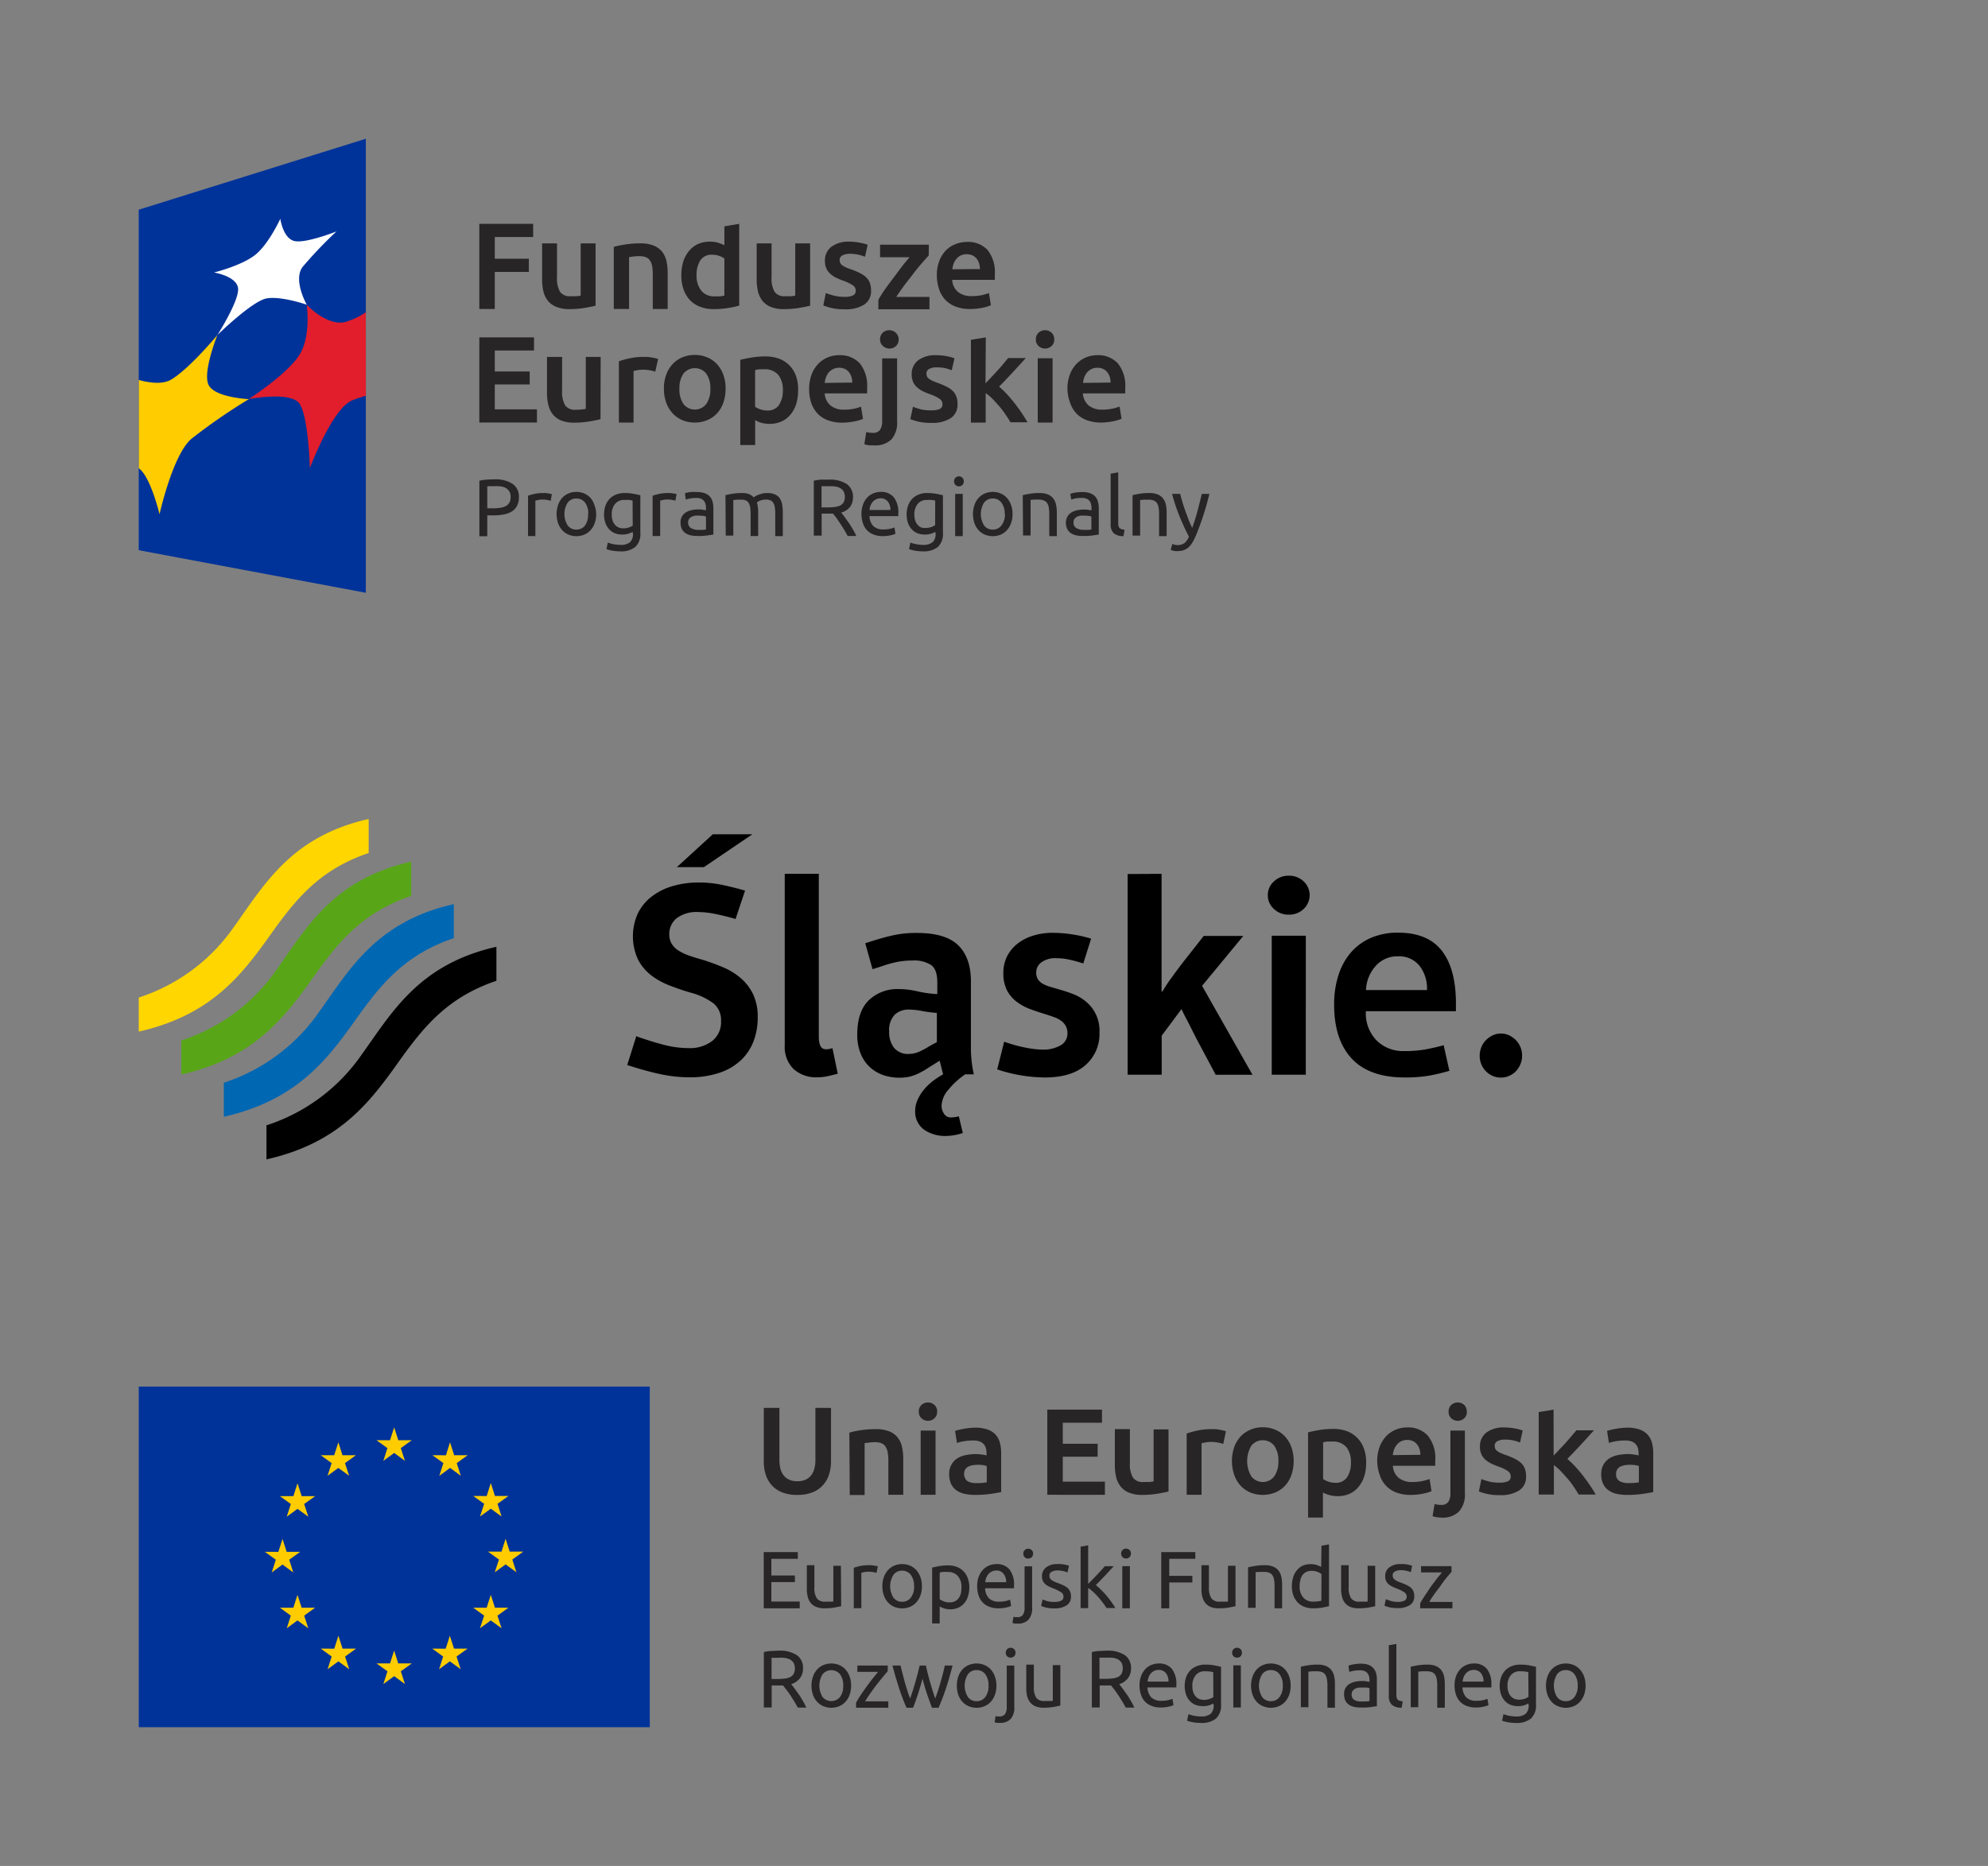 <svg id="Warstwa_1" data-name="Warstwa 1" xmlns="http://www.w3.org/2000/svg" viewBox="0 0 350.13 328.69"><rect x="0" y="0" width="350.13" height="328.69" fill="#808080" stroke="none"/><defs><style>.cls-1{fill:#0067b2;}.cls-2{fill:#58a618;}.cls-3{fill:#ffd600;}.cls-4{fill:#039;}.cls-5{fill:#fc0;}.cls-6{fill:#e21d2c;}.cls-7{fill:#fff;}.cls-8{fill:#272525;}</style></defs><title>FEPR_baner_mobile</title><path d="M260.61,185.94a3.83,3.83,0,0,0,1.08,2.75,3.67,3.67,0,0,0,5.3,0,4,4,0,0,0,.79-4.25,4,4,0,0,0-.81-1.23,4.26,4.26,0,0,0-1.18-.83,3.42,3.42,0,0,0-2.89,0,4.12,4.12,0,0,0-1.18.83,3.66,3.66,0,0,0-.81,1.23,3.86,3.86,0,0,0-.3,1.5m-9.28-11.54H240.58a6.72,6.72,0,0,1,1.75-4.29,5.05,5.05,0,0,1,3.85-1.65,4.6,4.6,0,0,1,3.83,1.67,6.52,6.52,0,0,1,1.32,4.17Zm3.93,14.19-1-4.47c-1.08.3-2.15.54-3.21.74a21.1,21.1,0,0,1-3.81.29,6.57,6.57,0,0,1-4.76-1.84,6.82,6.82,0,0,1-1.92-5.18h15.86v-1.37q0-6.09-2.48-9.28t-7.73-3.19a12,12,0,0,0-4.62.86,9.79,9.79,0,0,0-3.53,2.48,11.27,11.27,0,0,0-2.28,4,16.49,16.49,0,0,0-.81,5.36q0,6.14,3.09,9.47t9.33,3.34a25,25,0,0,0,4.29-.32,32,32,0,0,0,3.61-.86m-32-30.93a3.2,3.2,0,0,0,1.08,2.43,3.7,3.7,0,0,0,2.61,1,3.65,3.65,0,0,0,2.62-1,3.32,3.32,0,0,0,0-4.86,3.65,3.65,0,0,0-2.62-1,3.69,3.69,0,0,0-2.61,1,3.2,3.2,0,0,0-1.08,2.43m.69,31.62h6V164.83h-6Zm-25.38-35.35v35.35h6v-6.87l3.44-4.62h.09c.14.33.45,1,1,2l1.6,3.17,3.38,6.33h6.48l-8.88-15.66,7.26-8.79H212l-3.78,4.81-1.18,1.57L206,172.68c-.32.46-.59.86-.81,1.21l-.46.76h-.15V153.93Zm-21.75,29.56-1.22,4.86a27.3,27.3,0,0,0,8.39,1.42q4.67,0,7.14-2.16a7.27,7.27,0,0,0,2.48-5.79,6.59,6.59,0,0,0-2.4-5.43,7.93,7.93,0,0,0-2.26-1.32,24,24,0,0,0-2.31-.77l-1.74-.51a5.85,5.85,0,0,1-1.3-.54,2.46,2.46,0,0,1-.84-.79,2.27,2.27,0,0,1-.29-1.2,2.2,2.2,0,0,1,.91-1.77,4.15,4.15,0,0,1,2.67-.73,10.62,10.62,0,0,1,2.33.27,23.91,23.91,0,0,1,2.38.66l1.38-4.37a22.35,22.35,0,0,0-3.36-.76,22.75,22.75,0,0,0-3.37-.27,11.27,11.27,0,0,0-3.55.52,8.36,8.36,0,0,0-2.75,1.44,6.7,6.7,0,0,0-1.8,2.24,6.46,6.46,0,0,0-.63,2.87,6.6,6.6,0,0,0,.61,3,6.07,6.07,0,0,0,1.64,2,9.28,9.28,0,0,0,2.38,1.33c.91.34,1.85.66,2.83.95.52.17,1,.33,1.47.5a4.51,4.51,0,0,1,1.2.61,2.92,2.92,0,0,1,.84.91A2.58,2.58,0,0,1,188,182a2.36,2.36,0,0,1-1.3,2.19,6.15,6.15,0,0,1-3,.71,17.25,17.25,0,0,1-2.9-.32,25.89,25.89,0,0,1-4-1.1M165,178.43v5.15c-.69.36-1.25.67-1.69.94s-.84.47-1.18.63a5.07,5.07,0,0,1-1,.37,3.91,3.91,0,0,1-1,.13,3.17,3.17,0,0,1-2.7-1.11,4.54,4.54,0,0,1-.83-2.82,3.94,3.94,0,0,1,1-3,3.58,3.58,0,0,1,2.53-.88,12.78,12.78,0,0,1,2.21.24,23.71,23.71,0,0,0,2.7.35m4.52,21.11-.69-2.9a4.27,4.27,0,0,1-.71.15,5.92,5.92,0,0,1-.71.05,1.36,1.36,0,0,1-1.18-.64,2.48,2.48,0,0,1-.44-1.47A4.51,4.51,0,0,1,167,192a13.53,13.53,0,0,1,3-2.75h1.52a16.22,16.22,0,0,1-.37-2.11A21,21,0,0,1,171,185V172.88q0-4.17-2.23-6.36t-7.34-2.18a19.08,19.08,0,0,0-4.47.49c-1.38.33-2.9.77-4.57,1.33l1.28,4.56c.75-.23,1.42-.44,2-.64s1.16-.36,1.7-.49a13.35,13.35,0,0,1,1.59-.29,13.17,13.17,0,0,1,1.72-.1A5.53,5.53,0,0,1,164,170c.72.53,1.08,1.54,1.08,3.05v2.06a19.64,19.64,0,0,1-3.53-.49,14.26,14.26,0,0,0-3.34-.39,7.22,7.22,0,0,0-5.23,2q-2,2-2,6a8.82,8.82,0,0,0,.57,3.29,6.51,6.51,0,0,0,1.57,2.38,6.68,6.68,0,0,0,2.35,1.45,8.7,8.7,0,0,0,2.93.49,8.28,8.28,0,0,0,1.74-.17,8.09,8.09,0,0,0,1.54-.54,14.58,14.58,0,0,0,1.67-.94l2.07-1.3h.09l.59,2.36a15.06,15.06,0,0,0-1.89,1.25,9.23,9.23,0,0,0-1.57,1.55,7.47,7.47,0,0,0-1.05,1.74,4.34,4.34,0,0,0-.4,1.79,3.9,3.9,0,0,0,1.55,3.41,6.52,6.52,0,0,0,3.9,1.11,8.51,8.51,0,0,0,1.48-.15,10.2,10.2,0,0,0,1.52-.39m-22.09-10.41-.94-4.52a3.16,3.16,0,0,1-.54.15,3.52,3.52,0,0,1-.64.05c-.81,0-1.22-.74-1.22-2.21V153.93h-6v30.24a5.45,5.45,0,0,0,1.54,4.13,5.94,5.94,0,0,0,4.25,1.47,8.65,8.65,0,0,0,1.77-.2c.62-.13,1.21-.28,1.77-.44m-22-42.17-6.33,5.79h4.76l8.54-5.79Zm-13.45,35.49-1.62,5.16c2,.65,3.89,1.18,5.67,1.57a24.45,24.45,0,0,0,5.23.59,16.25,16.25,0,0,0,5.33-.79,10.19,10.19,0,0,0,3.78-2.21,9,9,0,0,0,2.23-3.33,11.74,11.74,0,0,0,.74-4.23,9.26,9.26,0,0,0-.81-4.07,8.77,8.77,0,0,0-2.19-2.85,11.87,11.87,0,0,0-3.12-1.91,38.24,38.24,0,0,0-3.65-1.33c-.82-.23-1.58-.46-2.29-.71a9.53,9.53,0,0,1-1.84-.86,3.83,3.83,0,0,1-1.22-1.18,3.08,3.08,0,0,1-.45-1.72,3.54,3.54,0,0,1,1.3-2.84,5.85,5.85,0,0,1,3.81-1.08,15.32,15.32,0,0,1,3,.34c1.13.23,2.31.52,3.56.88l1.67-5c-1.38-.39-2.71-.73-4-1a19.66,19.66,0,0,0-4.15-.42,15.74,15.74,0,0,0-4.81.69,11,11,0,0,0-3.66,1.92,8.34,8.34,0,0,0-2.31,2.94,9.77,9.77,0,0,0,.07,8,8.47,8.47,0,0,0,2.31,2.78,12.89,12.89,0,0,0,3.27,1.81c1.22.48,2.46.9,3.7,1.26a11.58,11.58,0,0,1,4.05,1.91,3.78,3.78,0,0,1,1.3,3.09,4.21,4.21,0,0,1-1.59,3.54,6.45,6.45,0,0,1-4,1.23,17.76,17.76,0,0,1-4.64-.62q-2.28-.61-4.64-1.45"/><path d="M87.43,166.78c-13.69,3.08-18.4,11.58-23.74,19a32.52,32.52,0,0,1-16.76,12.45v6c13.66-3.08,18.86-11,24.19-18.46,3.87-5.25,8-10.2,16.31-13Z"/><path class="cls-1" d="M79.92,159.27c-13.69,3.08-18.4,11.58-23.73,19a32.69,32.69,0,0,1-16.77,12.45v6c13.66-3.09,18.86-11,24.19-18.46,3.87-5.26,8-10.2,16.31-13Z"/><path class="cls-2" d="M72.43,151.78C58.74,154.86,54,163.36,48.7,170.83a32.65,32.65,0,0,1-16.77,12.45v6c13.66-3.09,18.87-11,24.19-18.46,3.87-5.25,8-10.2,16.31-13Z"/><path class="cls-3" d="M64.93,144.27c-13.68,3.08-18.39,11.59-23.73,19a32.57,32.57,0,0,1-16.76,12.45v6c13.65-3.08,18.86-11,24.19-18.46,3.86-5.25,8-10.2,16.3-13Z"/><g id="_grupa_" data-name="&lt;grupa&gt;"><polygon id="_ścieżka_" data-name="&lt;ścieżka&gt;" class="cls-4" points="64.43 104.42 24.43 96.92 24.43 36.94 64.43 24.44 64.43 104.42"/><path id="_ścieżka_2" data-name="&lt;ścieżka&gt;" class="cls-5" d="M24.44,82.5V66.93c2,.55,4.26.81,5.73-.08C33.4,64.92,38.3,59,38.3,59s-2.58,6.36-1.61,8.7,7.14,2.61,7.14,2.61a100.89,100.89,0,0,0-10.13,7c-3.3,2.84-5.6,13.28-5.6,13.28s-1.6-6.7-3.66-8.1"/><path id="_ścieżka_3" data-name="&lt;ścieżka&gt;" class="cls-6" d="M64.43,55a12.58,12.58,0,0,1-3.76,1.76c-3.22.62-6.65-3.07-6.65-3.07s.8,5.39-1.22,8.72c-2.13,3.5-9,7.89-9,7.89s7.56-1.46,9,.88c1.56,2.52,1.77,11.28,1.77,11.28S58.49,72,62,70.54a21.66,21.66,0,0,1,2.44-.82Z"/><path id="_ścieżka_4" data-name="&lt;ścieżka&gt;" class="cls-7" d="M38.3,59s3.86-6.06,3.63-8.21S37.69,48,37.69,48s5.25-1.29,7.54-3.34,4.14-6.12,4.14-6.12.48,3.42,2.45,3.91,7.44-1.68,7.44-1.68A74.53,74.53,0,0,0,53.31,47c-1.76,2.3.71,6.67.71,6.67s-4.54-1.57-7.08-1.1S38.3,59,38.3,59"/></g><path class="cls-8" d="M84.42,54.43v-15H93.9v2.32H87.14v3.83h6V47.9h-6v6.53Z"/><path class="cls-8" d="M104.89,53.85c-.5.13-1.16.26-2,.4a15.65,15.65,0,0,1-2.66.2A5.83,5.83,0,0,1,98,54.06,3.57,3.57,0,0,1,96.51,53a4.24,4.24,0,0,1-.8-1.65,9.35,9.35,0,0,1-.23-2.11V42.87H98.1v5.94a4.7,4.7,0,0,0,.53,2.59,2.07,2.07,0,0,0,1.85.78c.31,0,.65,0,1,0a5.7,5.7,0,0,0,.79-.11V42.87h2.62Z"/><path class="cls-8" d="M108.1,43.48a18.56,18.56,0,0,1,2-.41,17,17,0,0,1,2.69-.2,6.2,6.2,0,0,1,2.31.38,3.77,3.77,0,0,1,1.49,1.06,4.21,4.21,0,0,1,.78,1.65,9.24,9.24,0,0,1,.22,2.11v6.36h-2.62v-6a9.69,9.69,0,0,0-.11-1.55,2.82,2.82,0,0,0-.39-1,1.58,1.58,0,0,0-.74-.58,3.17,3.17,0,0,0-1.14-.18,9.61,9.61,0,0,0-1,.06l-.8.11v9.13H108.1Z"/><path class="cls-8" d="M130.19,53.83a15.27,15.27,0,0,1-2,.43,15.09,15.09,0,0,1-2.47.19,6.52,6.52,0,0,1-2.41-.41,4.82,4.82,0,0,1-1.8-1.18A5.18,5.18,0,0,1,120.4,51a7,7,0,0,1-.4-2.45,8.42,8.42,0,0,1,.33-2.44,5.47,5.47,0,0,1,1-1.87A4.34,4.34,0,0,1,122.9,43a5.14,5.14,0,0,1,2.14-.43,4.89,4.89,0,0,1,1.45.2,6.69,6.69,0,0,1,1.09.43V39.87l2.61-.44Zm-7.51-5.35a4.13,4.13,0,0,0,.83,2.72,2.8,2.8,0,0,0,2.27,1,10.69,10.69,0,0,0,1.07,0l.73-.12V45.52a4.25,4.25,0,0,0-.93-.45,3.47,3.47,0,0,0-1.22-.2,2.34,2.34,0,0,0-2.09,1A4.65,4.65,0,0,0,122.68,48.48Z"/><path class="cls-8" d="M142.68,53.85c-.5.13-1.16.26-2,.4a15.65,15.65,0,0,1-2.66.2,5.83,5.83,0,0,1-2.28-.39A3.68,3.68,0,0,1,134.29,53a4.37,4.37,0,0,1-.79-1.65,9.35,9.35,0,0,1-.23-2.11V42.87h2.62v5.94a4.7,4.7,0,0,0,.53,2.59,2.07,2.07,0,0,0,1.85.78c.31,0,.65,0,1,0a5.7,5.7,0,0,0,.79-.11V42.87h2.62Z"/><path class="cls-8" d="M148.72,52.29a3.42,3.42,0,0,0,1.52-.25.88.88,0,0,0,.47-.85,1.09,1.09,0,0,0-.51-.93,7.4,7.4,0,0,0-1.67-.81,10.76,10.76,0,0,1-1.31-.55,4.28,4.28,0,0,1-1-.68,2.67,2.67,0,0,1-.68-.94,3.22,3.22,0,0,1-.25-1.35,3,3,0,0,1,1.14-2.46,5,5,0,0,1,3.12-.9,9.17,9.17,0,0,1,1.91.19,9.87,9.87,0,0,1,1.36.35l-.48,2.12a5.73,5.73,0,0,0-1.1-.35,6.59,6.59,0,0,0-1.56-.17,2.73,2.73,0,0,0-1.3.27.91.91,0,0,0-.5.84,1.31,1.31,0,0,0,.1.5,1.23,1.23,0,0,0,.34.4,3.52,3.52,0,0,0,.63.36,7.18,7.18,0,0,0,1,.38,15.84,15.84,0,0,1,1.58.68,4.51,4.51,0,0,1,1.07.76,2.64,2.64,0,0,1,.62,1,4.08,4.08,0,0,1,.19,1.29,2.79,2.79,0,0,1-1.2,2.46,6,6,0,0,1-3.43.83,9.65,9.65,0,0,1-2.4-.24A10.35,10.35,0,0,1,145,53.8l.45-2.18a11.06,11.06,0,0,0,1.4.45A7,7,0,0,0,148.72,52.29Z"/><path class="cls-8" d="M163.57,45c-.29.31-.67.73-1.14,1.28s-1,1.16-1.5,1.83-1.07,1.37-1.62,2.1-1,1.42-1.46,2.09h5.85v2.18h-9V52.81a21,21,0,0,1,1.19-1.88c.48-.68,1-1.36,1.48-2s1-1.34,1.5-2,.94-1.16,1.33-1.62H155V43.11h8.59Z"/><path class="cls-8" d="M165,48.57a7,7,0,0,1,.44-2.62,5.49,5.49,0,0,1,1.18-1.87A4.79,4.79,0,0,1,168.31,43a5.25,5.25,0,0,1,1.95-.38A4.68,4.68,0,0,1,173.9,44a6.25,6.25,0,0,1,1.31,4.33c0,.14,0,.31,0,.49s0,.34,0,.48H167.7a3,3,0,0,0,1,2.11,3.66,3.66,0,0,0,2.48.75,8.59,8.59,0,0,0,1.75-.17,7.6,7.6,0,0,0,1.24-.37l.35,2.14a3.81,3.81,0,0,1-.6.23c-.25.08-.54.15-.86.22s-.68.12-1.05.16a10.93,10.93,0,0,1-1.15.06,6.87,6.87,0,0,1-2.6-.44,5,5,0,0,1-1.82-1.23,5.19,5.19,0,0,1-1.06-1.86A7.67,7.67,0,0,1,165,48.57Zm7.59-1.17a3.47,3.47,0,0,0-.15-1,2.49,2.49,0,0,0-.44-.84,2.12,2.12,0,0,0-.72-.57,2.63,2.63,0,0,0-2.06,0,2.42,2.42,0,0,0-.77.6,2.94,2.94,0,0,0-.49.84,5.61,5.61,0,0,0-.24,1Z"/><path class="cls-8" d="M84.42,74.43v-15h9.63v2.31H87.14v3.7h6.15v2.28H87.14v4.39h7.43v2.32Z"/><path class="cls-8" d="M105.76,73.84c-.51.13-1.16.27-2,.4a15.68,15.68,0,0,1-2.66.21,5.92,5.92,0,0,1-2.29-.39A3.71,3.71,0,0,1,97.37,73a4.34,4.34,0,0,1-.79-1.66,8.68,8.68,0,0,1-.24-2.11V62.87H99V68.8a4.83,4.83,0,0,0,.53,2.6,2.07,2.07,0,0,0,1.85.78c.32,0,.65,0,1-.05a4.63,4.63,0,0,0,.79-.11V62.87h2.62Z"/><path class="cls-8" d="M115.41,65.47a7.15,7.15,0,0,0-.9-.23,6.49,6.49,0,0,0-1.33-.12,5.11,5.11,0,0,0-.92.09,3.8,3.8,0,0,0-.68.15v9.07H109V63.65a13.63,13.63,0,0,1,1.89-.53,11.6,11.6,0,0,1,2.53-.25l.6,0,.69.09a6.83,6.83,0,0,1,.68.13l.52.14Z"/><path class="cls-8" d="M127.79,68.47a7.32,7.32,0,0,1-.39,2.45,5.46,5.46,0,0,1-1.1,1.88A5,5,0,0,1,124.58,74a5.71,5.71,0,0,1-2.22.43,5.62,5.62,0,0,1-2.21-.43,5.1,5.1,0,0,1-1.71-1.22,5.33,5.33,0,0,1-1.11-1.88,7.08,7.08,0,0,1-.4-2.45,7,7,0,0,1,.4-2.43,5.39,5.39,0,0,1,1.12-1.87,5,5,0,0,1,1.72-1.2,5.79,5.79,0,0,1,4.38,0,4.81,4.81,0,0,1,1.73,1.2A5.69,5.69,0,0,1,127.39,66,7,7,0,0,1,127.79,68.47Zm-2.68,0a4.38,4.38,0,0,0-.73-2.67,2.58,2.58,0,0,0-4,0,4.45,4.45,0,0,0-.72,2.67,4.54,4.54,0,0,0,.72,2.71,2.55,2.55,0,0,0,4,0A4.47,4.47,0,0,0,125.11,68.47Z"/><path class="cls-8" d="M140.56,68.78a8.15,8.15,0,0,1-.33,2.38,5.66,5.66,0,0,1-1,1.86,4.28,4.28,0,0,1-1.57,1.21,5,5,0,0,1-2.13.43,5.28,5.28,0,0,1-1.47-.19A5.15,5.15,0,0,1,133,74v4.39h-2.62v-15c.53-.14,1.19-.28,2-.41a15,15,0,0,1,2.46-.19,6.73,6.73,0,0,1,2.41.41,5,5,0,0,1,1.8,1.18,5.18,5.18,0,0,1,1.15,1.86A7.05,7.05,0,0,1,140.56,68.78Zm-2.68,0a4.27,4.27,0,0,0-.79-2.73,3.1,3.1,0,0,0-2.55-1l-.76,0a4.22,4.22,0,0,0-.79.14v6.47a4.05,4.05,0,0,0,.91.45,3.61,3.61,0,0,0,1.23.2,2.34,2.34,0,0,0,2.09-1A4.6,4.6,0,0,0,137.88,68.82Z"/><path class="cls-8" d="M142.51,68.56a7.26,7.26,0,0,1,.44-2.62,5.59,5.59,0,0,1,1.18-1.87,5,5,0,0,1,1.69-1.13,5.27,5.27,0,0,1,2-.37A4.67,4.67,0,0,1,151.42,64a6.27,6.27,0,0,1,1.3,4.32c0,.15,0,.31,0,.49a3.58,3.58,0,0,1,0,.49h-7.47a3,3,0,0,0,1,2.11,3.64,3.64,0,0,0,2.48.75A7.88,7.88,0,0,0,150.4,72a6.72,6.72,0,0,0,1.24-.37l.35,2.15a3.55,3.55,0,0,1-.6.22,7.14,7.14,0,0,1-.86.22,10.54,10.54,0,0,1-1.05.16,8.77,8.77,0,0,1-1.15.07,6.9,6.9,0,0,1-2.6-.45,4.69,4.69,0,0,1-1.81-1.23,5,5,0,0,1-1.06-1.86A7.33,7.33,0,0,1,142.51,68.56Zm7.6-1.17a3.22,3.22,0,0,0-.16-1,2.41,2.41,0,0,0-.44-.84,1.94,1.94,0,0,0-.71-.56,2.28,2.28,0,0,0-1-.21,2.36,2.36,0,0,0-1.06.23,2.51,2.51,0,0,0-.77.59,2.86,2.86,0,0,0-.49.85,4.72,4.72,0,0,0-.23,1Z"/><path class="cls-8" d="M153.91,78.45c-.18,0-.45,0-.79,0a3.75,3.75,0,0,1-.89-.21l.34-2.14a3.87,3.87,0,0,0,1.15.15,1.46,1.46,0,0,0,1.28-.53,2.83,2.83,0,0,0,.37-1.59v-11H158v11a4.48,4.48,0,0,1-1,3.27A4,4,0,0,1,153.91,78.45Zm4.36-18.65a1.47,1.47,0,0,1-.48,1.16,1.68,1.68,0,0,1-2.27,0A1.47,1.47,0,0,1,155,59.8a1.54,1.54,0,0,1,.48-1.2,1.71,1.71,0,0,1,2.27,0A1.54,1.54,0,0,1,158.27,59.8Z"/><path class="cls-8" d="M164,72.28a3.57,3.57,0,0,0,1.52-.24.89.89,0,0,0,.47-.86,1.11,1.11,0,0,0-.51-.93,7,7,0,0,0-1.67-.8,12.62,12.62,0,0,1-1.31-.55,4.63,4.63,0,0,1-1-.69,2.59,2.59,0,0,1-.68-.94,3.19,3.19,0,0,1-.25-1.35,3,3,0,0,1,1.15-2.46,5,5,0,0,1,3.11-.89,9.83,9.83,0,0,1,1.91.18,8.4,8.4,0,0,1,1.36.36l-.48,2.12a6.16,6.16,0,0,0-1.1-.36,6.62,6.62,0,0,0-1.56-.16,2.76,2.76,0,0,0-1.3.27.88.88,0,0,0-.49.83,1.28,1.28,0,0,0,.09.5,1.14,1.14,0,0,0,.34.4,3.5,3.5,0,0,0,.63.37,9.83,9.83,0,0,0,.95.38,14.88,14.88,0,0,1,1.58.68,4.24,4.24,0,0,1,1.07.76,2.6,2.6,0,0,1,.62,1,3.83,3.83,0,0,1,.19,1.3,2.81,2.81,0,0,1-1.2,2.46,6,6,0,0,1-3.43.83,9.18,9.18,0,0,1-2.4-.25c-.61-.17-1-.3-1.28-.4l.46-2.19a12.57,12.57,0,0,0,1.39.46A7.41,7.41,0,0,0,164,72.28Z"/><path class="cls-8" d="M173.57,67.52l1.06-1.11,1.1-1.19c.36-.4.71-.78,1-1.15l.83-1h3.1c-.72.81-1.48,1.64-2.29,2.51s-1.6,1.71-2.41,2.53a16.18,16.18,0,0,1,1.37,1.31c.47.51.93,1.06,1.38,1.63s.87,1.16,1.26,1.74.71,1.11,1,1.6h-3q-.39-.68-.9-1.41c-.34-.49-.7-1-1.09-1.43s-.79-.9-1.19-1.31a10.93,10.93,0,0,0-1.19-1v5.2H171V59.86l2.62-.43Z"/><path class="cls-8" d="M185.67,59.8a1.47,1.47,0,0,1-.48,1.16,1.68,1.68,0,0,1-2.27,0,1.47,1.47,0,0,1-.48-1.16,1.54,1.54,0,0,1,.48-1.2,1.71,1.71,0,0,1,2.27,0A1.54,1.54,0,0,1,185.67,59.8Zm-.29,14.63h-2.61V63.11h2.61Z"/><path class="cls-8" d="M188,68.56a7.26,7.26,0,0,1,.44-2.62,5.59,5.59,0,0,1,1.18-1.87,5,5,0,0,1,1.69-1.13,5.31,5.31,0,0,1,1.95-.37A4.67,4.67,0,0,1,196.87,64a6.27,6.27,0,0,1,1.31,4.32c0,.15,0,.31,0,.49s0,.35,0,.49h-7.46a3,3,0,0,0,1,2.11,3.66,3.66,0,0,0,2.48.75,7.88,7.88,0,0,0,1.74-.18,6.49,6.49,0,0,0,1.24-.37l.35,2.15a3.25,3.25,0,0,1-.6.22,7.14,7.14,0,0,1-.86.22,10.54,10.54,0,0,1-1,.16,8.77,8.77,0,0,1-1.15.07,6.9,6.9,0,0,1-2.6-.45,4.69,4.69,0,0,1-1.81-1.23,5,5,0,0,1-1.06-1.86A7.62,7.62,0,0,1,188,68.56Zm7.6-1.17a3.52,3.52,0,0,0-.15-1,2.61,2.61,0,0,0-.45-.84,1.94,1.94,0,0,0-.71-.56,2.25,2.25,0,0,0-1-.21,2.36,2.36,0,0,0-1.06.23,2.51,2.51,0,0,0-.77.59,2.86,2.86,0,0,0-.49.85,4.72,4.72,0,0,0-.23,1Z"/><path class="cls-8" d="M87.06,84.44a5.52,5.52,0,0,1,3.21.79,2.7,2.7,0,0,1,1.12,2.36,3.19,3.19,0,0,1-.31,1.47,2.51,2.51,0,0,1-.88,1,3.89,3.89,0,0,1-1.41.55,8.89,8.89,0,0,1-1.87.17h-1.1v3.68H84.43V84.68a7.11,7.11,0,0,1,1.31-.19C86.22,84.45,86.66,84.44,87.06,84.44Zm.12,1.21c-.59,0-1.05,0-1.36,0v3.89h1a8.33,8.33,0,0,0,1.29-.09,3,3,0,0,0,1-.32,1.56,1.56,0,0,0,.61-.61,2,2,0,0,0,.21-1,1.77,1.77,0,0,0-.22-.94,1.72,1.72,0,0,0-.6-.6,2.54,2.54,0,0,0-.88-.3A5.87,5.87,0,0,0,87.18,85.65Z"/><path class="cls-8" d="M95.7,86.85l.4,0,.43.06.39.07.27.06L97,88.22a3.81,3.81,0,0,0-.52-.13A4.11,4.11,0,0,0,95.5,88a3,3,0,0,0-.73.08l-.48.1v6.25H93V87.32A10.47,10.47,0,0,1,94.13,87,7.54,7.54,0,0,1,95.7,86.85Z"/><path class="cls-8" d="M105,90.55a4.75,4.75,0,0,1-.26,1.6,3.57,3.57,0,0,1-.72,1.23,3.13,3.13,0,0,1-1.11.79,3.64,3.64,0,0,1-2.8,0,3.19,3.19,0,0,1-1.1-.79,3.57,3.57,0,0,1-.72-1.23,5,5,0,0,1,0-3.19A3.61,3.61,0,0,1,99,87.72a3.19,3.19,0,0,1,1.1-.79,3.64,3.64,0,0,1,2.8,0,3.13,3.13,0,0,1,1.11.79A3.61,3.61,0,0,1,104.7,89,4.73,4.73,0,0,1,105,90.55Zm-1.39,0a3.22,3.22,0,0,0-.56-2,1.85,1.85,0,0,0-1.54-.74,1.83,1.83,0,0,0-1.53.74,3.76,3.76,0,0,0,0,4,1.83,1.83,0,0,0,1.53.74,1.85,1.85,0,0,0,1.54-.74A3.22,3.22,0,0,0,103.57,90.55Z"/><path class="cls-8" d="M111.41,93.69a3.06,3.06,0,0,1-.66.3,3.62,3.62,0,0,1-1.15.17,3.7,3.7,0,0,1-1.26-.21,2.72,2.72,0,0,1-1-.66,3.28,3.28,0,0,1-.7-1.13,4.81,4.81,0,0,1,0-3.09,3.29,3.29,0,0,1,.7-1.17,3.15,3.15,0,0,1,1.14-.77,3.83,3.83,0,0,1,1.51-.28,8.5,8.5,0,0,1,1.62.14c.47.09.86.17,1.17.25v6.62a3.15,3.15,0,0,1-.89,2.49,4,4,0,0,1-2.68.77,7.83,7.83,0,0,1-1.32-.11,7,7,0,0,1-1.08-.28l.24-1.15a6.6,6.6,0,0,0,1,.28,6,6,0,0,0,1.21.12,2.5,2.5,0,0,0,1.7-.47,1.94,1.94,0,0,0,.52-1.5Zm0-5.51a5.26,5.26,0,0,0-.53-.11,7.15,7.15,0,0,0-.91,0,2,2,0,0,0-1.65.7,2.82,2.82,0,0,0-.58,1.86,3.27,3.27,0,0,0,.16,1.1,2.19,2.19,0,0,0,.45.76,1.75,1.75,0,0,0,.64.44,2.12,2.12,0,0,0,.75.14,3,3,0,0,0,1-.15,2.4,2.4,0,0,0,.7-.35Z"/><path class="cls-8" d="M117.68,86.85l.4,0,.43.06.4.07.26.06-.23,1.16a3.81,3.81,0,0,0-.52-.13,4,4,0,0,0-.93-.08,3.05,3.05,0,0,0-.74.08l-.48.1v6.25h-1.33V87.32a10.47,10.47,0,0,1,1.17-.32A7.54,7.54,0,0,1,117.68,86.85Z"/><path class="cls-8" d="M122.78,86.68a3.75,3.75,0,0,1,1.35.21,2.09,2.09,0,0,1,.89.58,2.3,2.3,0,0,1,.48.9,4.59,4.59,0,0,1,.14,1.15v4.64l-.48.08c-.2,0-.43.07-.69.1l-.84.07a8.83,8.83,0,0,1-.89,0,4.74,4.74,0,0,1-1.16-.13,2.44,2.44,0,0,1-.91-.41,1.79,1.79,0,0,1-.6-.73,2.63,2.63,0,0,1-.21-1.1,2.1,2.1,0,0,1,.25-1.06,2,2,0,0,1,.67-.71,3.08,3.08,0,0,1,1-.4,5.19,5.19,0,0,1,1.2-.13l.42,0a2.7,2.7,0,0,1,.41.06l.33.06.2,0v-.37a2.88,2.88,0,0,0-.07-.65,1.48,1.48,0,0,0-.26-.57,1.34,1.34,0,0,0-.5-.4,2,2,0,0,0-.84-.15,6.47,6.47,0,0,0-1.15.09,4.59,4.59,0,0,0-.74.2l-.15-1.1a3.7,3.7,0,0,1,.85-.22A7.59,7.59,0,0,1,122.78,86.68Zm.12,6.66c.31,0,.59,0,.83,0a4.13,4.13,0,0,0,.61-.07V91a1.48,1.48,0,0,0-.46-.12,5.78,5.78,0,0,0-.78-.05,4.88,4.88,0,0,0-.64,0,2,2,0,0,0-.61.18,1.43,1.43,0,0,0-.47.37,1,1,0,0,0-.18.62,1.07,1.07,0,0,0,.46,1A2.4,2.4,0,0,0,122.9,93.34Z"/><path class="cls-8" d="M127.77,87.22c.3-.07.71-.16,1.21-.24a9.84,9.84,0,0,1,1.73-.13,3.21,3.21,0,0,1,1.2.19,2.06,2.06,0,0,1,.81.57l.32-.2a2.93,2.93,0,0,1,.53-.25,7.31,7.31,0,0,1,.7-.22,3.64,3.64,0,0,1,.83-.09,3.34,3.34,0,0,1,1.4.25,2,2,0,0,1,.85.71,2.74,2.74,0,0,1,.41,1.08,8.36,8.36,0,0,1,.11,1.37v4.18h-1.33V90.55a7.42,7.42,0,0,0-.07-1.13,2.11,2.11,0,0,0-.24-.78,1.14,1.14,0,0,0-.48-.47A1.84,1.84,0,0,0,135,88a2.91,2.91,0,0,0-1.1.18,2.56,2.56,0,0,0-.6.32,4,4,0,0,1,.17.82,6.77,6.77,0,0,1,.06.92v4.18h-1.33V90.55a7.42,7.42,0,0,0-.07-1.13,2.31,2.31,0,0,0-.25-.78,1.14,1.14,0,0,0-.48-.47,1.81,1.81,0,0,0-.78-.15l-.43,0-.44,0-.37.05-.23,0v6.28h-1.33Z"/><path class="cls-8" d="M148.15,90.29c.15.19.35.44.58.75s.47.66.72,1,.49.77.74,1.18a11.36,11.36,0,0,1,.62,1.19h-1.52c-.19-.37-.39-.73-.62-1.1s-.45-.73-.68-1.07-.45-.65-.67-1l-.61-.77h-2v3.88h-1.38V84.68a7.11,7.11,0,0,1,1.31-.19c.48,0,.92,0,1.32,0a5.45,5.45,0,0,1,3.18.78,2.73,2.73,0,0,1,1.09,2.34,2.8,2.8,0,0,1-.52,1.69A3.06,3.06,0,0,1,148.15,90.29Zm-2.1-4.64c-.59,0-1,0-1.36,0v3.73h1a10.14,10.14,0,0,0,1.29-.07,3,3,0,0,0,1-.27,1.46,1.46,0,0,0,.61-.57,2.23,2.23,0,0,0,0-1.89A1.61,1.61,0,0,0,148,86a2.25,2.25,0,0,0-.86-.3A5.87,5.87,0,0,0,146.05,85.65Z"/><path class="cls-8" d="M151.72,90.56a4.77,4.77,0,0,1,.29-1.72,3.7,3.7,0,0,1,.75-1.22,3.32,3.32,0,0,1,1.09-.73,3.44,3.44,0,0,1,1.26-.24,2.85,2.85,0,0,1,2.3.94,4.31,4.31,0,0,1,.8,2.85v.22a2,2,0,0,1,0,.25h-5.08a2.67,2.67,0,0,0,.67,1.75,2.46,2.46,0,0,0,1.83.6,5,5,0,0,0,1.18-.12,5.66,5.66,0,0,0,.72-.23l.18,1.11a3.38,3.38,0,0,1-.85.27,5.72,5.72,0,0,1-1.38.15,4.26,4.26,0,0,1-1.67-.3,3.09,3.09,0,0,1-1.17-.8,3.43,3.43,0,0,1-.68-1.23A5.37,5.37,0,0,1,151.72,90.56Zm5.1-.72a2.22,2.22,0,0,0-.45-1.48,1.53,1.53,0,0,0-1.28-.58,1.71,1.71,0,0,0-.8.18,1.85,1.85,0,0,0-.6.46,2.15,2.15,0,0,0-.38.66,2.88,2.88,0,0,0-.17.76Z"/><path class="cls-8" d="M164.71,93.69a3.49,3.49,0,0,1-.67.3,3.62,3.62,0,0,1-1.15.17,3.7,3.7,0,0,1-1.26-.21,2.72,2.72,0,0,1-1-.66,3.28,3.28,0,0,1-.7-1.13,4.81,4.81,0,0,1,0-3.09,3.44,3.44,0,0,1,.7-1.17,3.15,3.15,0,0,1,1.14-.77,3.83,3.83,0,0,1,1.51-.28,8.69,8.69,0,0,1,1.63.14c.46.09.84.17,1.16.25v6.62a3.15,3.15,0,0,1-.89,2.49,4,4,0,0,1-2.68.77,7.83,7.83,0,0,1-1.32-.11,7,7,0,0,1-1.08-.28l.24-1.15a6.6,6.6,0,0,0,1,.28,6,6,0,0,0,1.21.12,2.5,2.5,0,0,0,1.7-.47,1.94,1.94,0,0,0,.53-1.5Zm0-5.51a5,5,0,0,0-.54-.11,6.86,6.86,0,0,0-.9,0,2,2,0,0,0-1.65.7,2.82,2.82,0,0,0-.58,1.86,3.27,3.27,0,0,0,.16,1.1,2.19,2.19,0,0,0,.45.76,1.75,1.75,0,0,0,.64.44A2.12,2.12,0,0,0,163,93a3,3,0,0,0,1-.15,2.4,2.4,0,0,0,.7-.35Z"/><path class="cls-8" d="M168.89,85.67a.85.85,0,0,1-.61-.24.93.93,0,0,1,0-1.27.86.86,0,0,1,1.47.63.87.87,0,0,1-.25.64A.85.85,0,0,1,168.89,85.67Zm.67,8.77h-1.33V87h1.33Z"/><path class="cls-8" d="M178.33,90.55a4.52,4.52,0,0,1-.26,1.6,3.57,3.57,0,0,1-.72,1.23,3.19,3.19,0,0,1-1.1.79,3.64,3.64,0,0,1-2.8,0,3.13,3.13,0,0,1-1.11-.79,3.57,3.57,0,0,1-.72-1.23,5,5,0,0,1,0-3.19,3.61,3.61,0,0,1,.72-1.24,3.13,3.13,0,0,1,1.11-.79,3.64,3.64,0,0,1,2.8,0,3.19,3.19,0,0,1,1.1.79,3.61,3.61,0,0,1,.72,1.24A4.5,4.5,0,0,1,178.33,90.55Zm-1.38,0a3.16,3.16,0,0,0-.57-2,1.83,1.83,0,0,0-1.53-.74,1.85,1.85,0,0,0-1.54.74,3.82,3.82,0,0,0,0,4,1.85,1.85,0,0,0,1.54.74,1.83,1.83,0,0,0,1.53-.74A3.16,3.16,0,0,0,177,90.55Z"/><path class="cls-8" d="M180.13,87.22c.31-.07.71-.16,1.22-.24a10,10,0,0,1,1.74-.13,3.7,3.7,0,0,1,1.47.25,2.29,2.29,0,0,1,.93.7,2.69,2.69,0,0,1,.5,1.08,6.58,6.58,0,0,1,.14,1.38v4.18H184.8V90.55a6.47,6.47,0,0,0-.09-1.17,1.84,1.84,0,0,0-.31-.79,1.18,1.18,0,0,0-.57-.43A2.5,2.5,0,0,0,183,88l-.45,0-.43,0-.37.05-.24,0v6.28h-1.33Z"/><path class="cls-8" d="M190.66,86.68a3.83,3.83,0,0,1,1.35.21,2.12,2.12,0,0,1,.88.58,2.06,2.06,0,0,1,.48.9,4.16,4.16,0,0,1,.15,1.15v4.64l-.48.08c-.21,0-.44.07-.7.1l-.83.07c-.3,0-.6,0-.89,0a4.68,4.68,0,0,1-1.16-.13,2.49,2.49,0,0,1-.92-.41,2,2,0,0,1-.6-.73,2.63,2.63,0,0,1-.21-1.1A2.1,2.1,0,0,1,188,91a2,2,0,0,1,.68-.71,3,3,0,0,1,1-.4,5.19,5.19,0,0,1,1.2-.13l.41,0a2.52,2.52,0,0,1,.41.06l.34.06.2,0v-.37a2.89,2.89,0,0,0-.08-.65,1.3,1.3,0,0,0-.76-1,2,2,0,0,0-.84-.15,6.55,6.55,0,0,0-1.15.09,4.42,4.42,0,0,0-.73.2L188.5,87a3.82,3.82,0,0,1,.86-.22A7.5,7.5,0,0,1,190.66,86.68Zm.11,6.66q.48,0,.84,0a4.49,4.49,0,0,0,.61-.07V91a1.56,1.56,0,0,0-.47-.12,5.56,5.56,0,0,0-.78-.05,4.64,4.64,0,0,0-.63,0,2,2,0,0,0-.62.18,1.39,1.39,0,0,0-.46.37,1,1,0,0,0-.19.62,1.07,1.07,0,0,0,.46,1A2.42,2.42,0,0,0,190.77,93.34Z"/><path class="cls-8" d="M197.87,94.44a2.55,2.55,0,0,1-1.74-.53,2.13,2.13,0,0,1-.52-1.56V83.44l1.33-.23v8.93a2.06,2.06,0,0,0,.06.54.72.72,0,0,0,.53.53,2.87,2.87,0,0,0,.53.11Z"/><path class="cls-8" d="M199.47,87.22c.31-.07.71-.16,1.22-.24a10,10,0,0,1,1.74-.13,3.7,3.7,0,0,1,1.47.25,2.29,2.29,0,0,1,.93.7,2.69,2.69,0,0,1,.5,1.08,6.58,6.58,0,0,1,.14,1.38v4.18h-1.33V90.55a6.47,6.47,0,0,0-.09-1.17,2,2,0,0,0-.31-.79,1.18,1.18,0,0,0-.57-.43,2.52,2.52,0,0,0-.89-.14l-.44,0-.43,0-.37.05-.24,0v6.28h-1.33Z"/><path class="cls-8" d="M206.47,95.82a2.73,2.73,0,0,0,.41.14,2.05,2.05,0,0,0,.49.06,2,2,0,0,0,1.23-.35,3.07,3.07,0,0,0,.8-1.13c-.6-1.15-1.16-2.36-1.68-3.64A31.09,31.09,0,0,1,206.43,87h1.43c.1.43.23.89.37,1.38s.32,1,.5,1.53.37,1,.58,1.57.43,1,.66,1.52c.36-1,.68-2,.94-3s.52-2,.76-3H213c-.34,1.4-.72,2.74-1.14,4s-.87,2.5-1.36,3.62a8.07,8.07,0,0,1-.59,1.11,3.17,3.17,0,0,1-.68.76,2.62,2.62,0,0,1-.84.45,3.76,3.76,0,0,1-1.05.14l-.32,0a3.43,3.43,0,0,1-.34-.06l-.3-.08-.19-.07Z"/><g id="_grupa_2" data-name="&lt;grupa&gt;"><rect id="_ścieżka_5" data-name="&lt;ścieżka&gt;" class="cls-4" x="24.44" y="244.25" width="90" height="60"/><polygon id="_ścieżka_6" data-name="&lt;ścieżka&gt;" class="cls-5" points="67.52 257.33 69.42 255.94 71.32 257.33 70.59 255.09 72.52 253.7 70.15 253.7 69.42 251.43 68.69 253.7 66.31 253.7 68.23 255.09 67.52 257.33"/><polygon id="_ścieżka_7" data-name="&lt;ścieżka&gt;" class="cls-5" points="57.69 259.96 59.59 258.58 61.49 259.96 60.76 257.73 62.69 256.34 60.32 256.34 59.59 254.06 58.86 256.34 56.49 256.34 58.41 257.73 57.69 259.96"/><polygon id="_ścieżka_8" data-name="&lt;ścieżka&gt;" class="cls-5" points="52.4 261.28 51.67 263.55 49.29 263.55 51.22 264.93 50.5 267.17 52.4 265.79 54.3 267.17 53.57 264.93 55.51 263.55 53.13 263.55 52.4 261.28"/><polygon id="_ścieżka_9" data-name="&lt;ścieżka&gt;" class="cls-5" points="49.76 275.6 51.65 276.99 50.94 274.75 52.87 273.36 50.49 273.36 49.76 271.09 49.02 273.37 46.65 273.36 48.58 274.75 47.86 276.99 49.76 275.6"/><polygon id="_ścieżka_10" data-name="&lt;ścieżka&gt;" class="cls-5" points="53.13 283.2 52.39 280.94 51.67 283.2 49.29 283.2 51.22 284.6 50.5 286.83 52.39 285.44 54.3 286.83 53.57 284.6 55.5 283.2 53.13 283.2"/><polygon id="_ścieżka_11" data-name="&lt;ścieżka&gt;" class="cls-5" points="60.33 290.41 59.6 288.14 58.87 290.42 56.49 290.41 58.42 291.8 57.7 294.04 59.6 292.65 61.5 294.04 60.78 291.8 62.71 290.41 60.33 290.41"/><polygon id="_ścieżka_12" data-name="&lt;ścieżka&gt;" class="cls-5" points="70.14 293.02 69.42 290.75 68.69 293.02 66.31 293.02 68.24 294.4 67.52 296.65 69.42 295.26 71.32 296.65 70.59 294.4 72.53 293.02 70.14 293.02"/><polygon id="_ścieżka_13" data-name="&lt;ścieżka&gt;" class="cls-5" points="79.96 290.41 79.23 288.14 78.5 290.42 76.13 290.41 78.05 291.8 77.33 294.04 79.23 292.65 81.13 294.04 80.41 291.8 82.35 290.41 79.96 290.41"/><polygon id="_ścieżka_14" data-name="&lt;ścieżka&gt;" class="cls-5" points="87.17 283.2 86.44 280.94 85.71 283.2 83.34 283.2 85.27 284.6 84.53 286.83 86.44 285.44 88.34 286.83 87.61 284.6 89.55 283.2 87.17 283.2"/><polygon id="_ścieżka_15" data-name="&lt;ścieżka&gt;" class="cls-5" points="92.15 273.33 89.77 273.33 89.05 271.06 88.32 273.33 85.95 273.33 87.88 274.72 87.14 276.96 89.05 275.57 90.95 276.96 90.23 274.72 92.15 273.33"/><polygon id="_ścieżka_16" data-name="&lt;ścieżka&gt;" class="cls-5" points="84.54 267.14 86.44 265.76 88.34 267.14 87.62 264.9 89.55 263.52 87.17 263.52 86.44 261.24 85.72 263.53 83.34 263.52 85.27 264.9 84.54 267.14"/><polygon id="_ścieżka_17" data-name="&lt;ścieżka&gt;" class="cls-5" points="79.26 254.06 78.54 256.35 76.16 256.34 78.09 257.73 77.37 259.97 79.27 258.58 81.16 259.97 80.44 257.73 82.37 256.34 79.99 256.34 79.26 254.06"/></g><path class="cls-8" d="M134.51,283.31v-9.9h6v1.18h-4.66v2.94H140v1.16h-4.15v3.43h5v1.19Z"/><path class="cls-8" d="M148.15,282.94l-1.2.24a11,11,0,0,1-1.74.13,3.79,3.79,0,0,1-1.44-.25,2.36,2.36,0,0,1-1-.71,2.85,2.85,0,0,1-.51-1.08,5.34,5.34,0,0,1-.16-1.38v-4.17h1.33v3.89a3.33,3.33,0,0,0,.43,1.94,1.68,1.68,0,0,0,1.44.59l.45,0,.43,0,.36,0a.72.72,0,0,0,.23-.05v-6.27h1.33Z"/><path class="cls-8" d="M153.11,275.72l.4,0,.43.06.39.07.27.06-.23,1.16a4.25,4.25,0,0,0-.52-.13,4.11,4.11,0,0,0-.94-.08,3,3,0,0,0-.73.08l-.48.1v6.25h-1.33v-7.12a9.38,9.38,0,0,1,1.17-.32A7.54,7.54,0,0,1,153.11,275.72Z"/><path class="cls-8" d="M162.37,279.42a4.48,4.48,0,0,1-.26,1.6,3.57,3.57,0,0,1-.72,1.23,3.19,3.19,0,0,1-1.1.79,3.67,3.67,0,0,1-2.81,0,3.19,3.19,0,0,1-1.1-.79,3.57,3.57,0,0,1-.72-1.23,5,5,0,0,1,0-3.19,3.61,3.61,0,0,1,.72-1.24,3.19,3.19,0,0,1,1.1-.79,3.67,3.67,0,0,1,2.81,0,3.19,3.19,0,0,1,1.1.79,3.61,3.61,0,0,1,.72,1.24A4.5,4.5,0,0,1,162.37,279.42Zm-1.39,0a3.16,3.16,0,0,0-.56-2,1.85,1.85,0,0,0-1.54-.74,1.83,1.83,0,0,0-1.53.74,3.76,3.76,0,0,0,0,4,1.83,1.83,0,0,0,1.53.74,1.85,1.85,0,0,0,1.54-.74A3.16,3.16,0,0,0,161,279.42Z"/><path class="cls-8" d="M170.72,279.61a5.09,5.09,0,0,1-.23,1.55,3.29,3.29,0,0,1-.65,1.23,2.78,2.78,0,0,1-1.05.8,3.33,3.33,0,0,1-1.42.29,3.49,3.49,0,0,1-1.13-.17,4.2,4.2,0,0,1-.74-.33v3h-1.33v-9.84c.32-.08.71-.16,1.18-.25a8.8,8.8,0,0,1,1.64-.14,4.18,4.18,0,0,1,1.54.27,3.26,3.26,0,0,1,1.92,2A4.68,4.68,0,0,1,170.72,279.61Zm-1.39,0a2.83,2.83,0,0,0-.64-2,2.21,2.21,0,0,0-1.72-.7,7.51,7.51,0,0,0-.93,0,3.53,3.53,0,0,0-.54.1v4.69a2.78,2.78,0,0,0,.7.38,2.54,2.54,0,0,0,1,.19,2.12,2.12,0,0,0,1-.21,1.82,1.82,0,0,0,.66-.57,2.33,2.33,0,0,0,.38-.86A5.07,5.07,0,0,0,169.33,279.61Z"/><path class="cls-8" d="M172.1,279.44a4.78,4.78,0,0,1,.29-1.73,3.57,3.57,0,0,1,.76-1.22,3.18,3.18,0,0,1,1.08-.73,3.44,3.44,0,0,1,1.26-.24,2.84,2.84,0,0,1,2.3.94,4.31,4.31,0,0,1,.8,2.85v.22c0,.09,0,.17,0,.25h-5.09a2.7,2.7,0,0,0,.67,1.76,2.46,2.46,0,0,0,1.83.6,4.47,4.47,0,0,0,1.18-.13,3.83,3.83,0,0,0,.72-.23l.18,1.11a3.38,3.38,0,0,1-.85.27,5.72,5.72,0,0,1-1.38.15,4.26,4.26,0,0,1-1.67-.3,3.09,3.09,0,0,1-1.17-.8,3.47,3.47,0,0,1-.68-1.22A5.48,5.48,0,0,1,172.1,279.44Zm5.1-.73a2.22,2.22,0,0,0-.45-1.48,1.53,1.53,0,0,0-1.28-.58,1.71,1.71,0,0,0-.8.18,2,2,0,0,0-.6.46,2.37,2.37,0,0,0-.38.66,2.88,2.88,0,0,0-.17.76Z"/><path class="cls-8" d="M179.22,286a2.64,2.64,0,0,1-.44,0,2,2,0,0,1-.46-.12l.17-1.08a2.09,2.09,0,0,0,.33.07l.34,0a1.09,1.09,0,0,0,1-.43,2.19,2.19,0,0,0,.29-1.23v-7.3h1.33v7.28a3,3,0,0,1-.65,2.13A2.46,2.46,0,0,1,179.22,286Zm1.87-11.45a.84.84,0,0,1-.61-.23.87.87,0,0,1-.25-.64.84.84,0,0,1,.25-.63.9.9,0,0,1,1.22,0,.84.84,0,0,1,.25.63.87.87,0,0,1-.25.64A.84.84,0,0,1,181.09,274.53Z"/><path class="cls-8" d="M185.7,282.18a2.5,2.5,0,0,0,1.21-.22.72.72,0,0,0,.39-.68.89.89,0,0,0-.38-.77,6.25,6.25,0,0,0-1.27-.65c-.29-.11-.56-.23-.82-.35a2.81,2.81,0,0,1-.68-.42,1.74,1.74,0,0,1-.46-.58,2,2,0,0,1-.17-.85,1.88,1.88,0,0,1,.73-1.56,3.05,3.05,0,0,1,2-.58,4.44,4.44,0,0,1,.63,0l.59.08.48.11.32.1L188,277a3.56,3.56,0,0,0-.67-.23,4.31,4.31,0,0,0-1.1-.13,2,2,0,0,0-1,.23.72.72,0,0,0-.41.69,1,1,0,0,0,.09.43,1,1,0,0,0,.29.33,1.88,1.88,0,0,0,.47.28,6.25,6.25,0,0,0,.69.27c.35.14.67.27.94.4a2.88,2.88,0,0,1,.71.45,1.63,1.63,0,0,1,.45.62,2.15,2.15,0,0,1,.16.89,1.77,1.77,0,0,1-.77,1.56,3.81,3.81,0,0,1-2.18.53,5.65,5.65,0,0,1-1.54-.17c-.37-.11-.62-.19-.76-.25l.25-1.14.73.26A4.27,4.27,0,0,0,185.7,282.18Z"/><path class="cls-8" d="M193,279.22a8.1,8.1,0,0,1,.91.82,14,14,0,0,1,.94,1c.31.37.61.75.88,1.14a10.26,10.26,0,0,1,.7,1.08h-1.55a10.32,10.32,0,0,0-.7-1c-.26-.35-.53-.68-.82-1a12.1,12.1,0,0,0-.87-.88,8.45,8.45,0,0,0-.84-.67v3.57h-1.33V272.45l1.33-.23V279l.75-.75c.28-.28.55-.56.82-.85l.76-.82.61-.69h1.56l-.72.78c-.26.29-.52.58-.8.87l-.83.87Z"/><path class="cls-8" d="M198.32,274.53a.84.84,0,0,1-.61-.23.87.87,0,0,1-.25-.64.84.84,0,0,1,.25-.63.9.9,0,0,1,1.22,0,.81.81,0,0,1,.25.63.83.83,0,0,1-.25.64A.84.84,0,0,1,198.32,274.53Zm.67,8.78h-1.33v-7.43H199Z"/><path class="cls-8" d="M204.52,283.31v-9.9h6v1.18h-4.59v3H210v1.17h-4.07v4.56Z"/><path class="cls-8" d="M217.6,282.94l-1.21.24a11,11,0,0,1-1.74.13,3.79,3.79,0,0,1-1.44-.25,2.33,2.33,0,0,1-.94-.71,2.86,2.86,0,0,1-.52-1.08,5.83,5.83,0,0,1-.15-1.38v-4.17h1.32v3.89a3.41,3.41,0,0,0,.43,1.94,1.69,1.69,0,0,0,1.45.59l.44,0,.43,0,.36,0a.89.89,0,0,0,.24-.05v-6.27h1.33Z"/><path class="cls-8" d="M219.81,276.09c.31-.07.71-.16,1.22-.24a10,10,0,0,1,1.74-.13,3.7,3.7,0,0,1,1.47.25,2.4,2.4,0,0,1,.94.7,2.82,2.82,0,0,1,.49,1.08,6.61,6.61,0,0,1,.14,1.39v4.17h-1.33v-3.89a6.47,6.47,0,0,0-.09-1.17,1.9,1.9,0,0,0-.31-.79,1.18,1.18,0,0,0-.57-.43,2.5,2.5,0,0,0-.88-.14l-.45,0-.43,0-.37.05-.24,0v6.28h-1.33Z"/><path class="cls-8" d="M232.74,272.28l1.33-.23v10.87c-.3.09-.69.17-1.17.26a9.91,9.91,0,0,1-1.64.13,4.2,4.2,0,0,1-1.55-.27,3.34,3.34,0,0,1-1.17-.78,3.49,3.49,0,0,1-.75-1.22,4.83,4.83,0,0,1-.26-1.62,5.23,5.23,0,0,1,.22-1.57,3.44,3.44,0,0,1,.65-1.23,2.88,2.88,0,0,1,1-.8,3.37,3.37,0,0,1,1.42-.29,3.33,3.33,0,0,1,1.14.18,3.51,3.51,0,0,1,.73.32Zm0,5a2.6,2.6,0,0,0-.7-.39,2.7,2.7,0,0,0-1-.18,2.28,2.28,0,0,0-1,.2,1.82,1.82,0,0,0-.66.57,2.44,2.44,0,0,0-.37.87,4.55,4.55,0,0,0-.12,1.07,2.87,2.87,0,0,0,.65,2,2.2,2.2,0,0,0,1.71.71,7.51,7.51,0,0,0,.91-.05,5,5,0,0,0,.56-.11Z"/><path class="cls-8" d="M242.2,282.94c-.3.07-.7.15-1.21.24a10.81,10.81,0,0,1-1.73.13,3.79,3.79,0,0,1-1.44-.25,2.36,2.36,0,0,1-.95-.71,2.7,2.7,0,0,1-.51-1.08,5.34,5.34,0,0,1-.16-1.38v-4.17h1.33v3.89a3.33,3.33,0,0,0,.43,1.94,1.66,1.66,0,0,0,1.44.59l.44,0,.43,0,.37,0a.72.72,0,0,0,.23-.05v-6.27h1.33Z"/><path class="cls-8" d="M246.15,282.18a2.49,2.49,0,0,0,1.2-.22.73.73,0,0,0,.4-.68.9.9,0,0,0-.39-.77,6.25,6.25,0,0,0-1.27-.65c-.29-.11-.56-.23-.82-.35a3,3,0,0,1-.68-.42,1.88,1.88,0,0,1-.46-.58,2,2,0,0,1-.17-.85,1.88,1.88,0,0,1,.73-1.56,3.07,3.07,0,0,1,2-.58,4.44,4.44,0,0,1,.63,0l.59.08.48.11.32.1-.24,1.14a4,4,0,0,0-.68-.23,4.31,4.31,0,0,0-1.1-.13,2,2,0,0,0-1,.23.73.73,0,0,0-.41.69,1,1,0,0,0,.09.43,1,1,0,0,0,.29.33,2.17,2.17,0,0,0,.48.28,6.88,6.88,0,0,0,.68.27c.35.14.67.27.94.4a2.88,2.88,0,0,1,.71.45,1.63,1.63,0,0,1,.45.62,2.15,2.15,0,0,1,.16.89,1.77,1.77,0,0,1-.77,1.56,3.8,3.8,0,0,1-2.17.53,5.68,5.68,0,0,1-1.55-.17,6.94,6.94,0,0,1-.75-.25l.24-1.14.73.26A4.3,4.3,0,0,0,246.15,282.18Z"/><path class="cls-8" d="M255.65,276.88c-.2.22-.47.53-.8.93s-.68.84-1,1.33-.76,1-1.13,1.52-.71,1-1,1.53h4.08v1.12h-5.67v-.89q.34-.63.84-1.38c.34-.51.69-1,1-1.51l1.07-1.42c.35-.44.65-.81.91-1.12h-3.67v-1.11h5.36Z"/><path class="cls-8" d="M139.35,296.67c.15.19.35.44.58.75s.47.66.72,1,.5.77.74,1.18a12.44,12.44,0,0,1,.62,1.19H140.5c-.2-.37-.4-.73-.63-1.1s-.45-.73-.67-1.07-.46-.65-.68-.95l-.61-.77h-2v3.88h-1.38v-9.76a7.86,7.86,0,0,1,1.31-.2c.48,0,.92-.05,1.32-.05a5.44,5.44,0,0,1,3.18.79,2.68,2.68,0,0,1,1.09,2.34,2.74,2.74,0,0,1-.52,1.69A3.06,3.06,0,0,1,139.35,296.67Zm-2.1-4.64c-.59,0-1,0-1.36,0v3.73h1a10,10,0,0,0,1.29-.07,3,3,0,0,0,1-.27,1.52,1.52,0,0,0,.61-.57,2.23,2.23,0,0,0,0-1.89,1.72,1.72,0,0,0-.58-.59,2.64,2.64,0,0,0-.86-.3A7,7,0,0,0,137.25,292Z"/><path class="cls-8" d="M149.9,296.93a4.75,4.75,0,0,1-.26,1.6,3.57,3.57,0,0,1-.72,1.23,3.13,3.13,0,0,1-1.11.79,3.64,3.64,0,0,1-2.8,0,3.13,3.13,0,0,1-1.11-.79,3.57,3.57,0,0,1-.72-1.23,5,5,0,0,1,0-3.19,3.61,3.61,0,0,1,.72-1.24,3.13,3.13,0,0,1,1.11-.79,3.64,3.64,0,0,1,2.8,0,3.13,3.13,0,0,1,1.11.79,3.61,3.61,0,0,1,.72,1.24A4.73,4.73,0,0,1,149.9,296.93Zm-1.39,0a3.22,3.22,0,0,0-.56-2,2,2,0,0,0-3.08,0,3.82,3.82,0,0,0,0,4,2,2,0,0,0,3.08,0A3.22,3.22,0,0,0,148.51,296.93Z"/><path class="cls-8" d="M156.34,294.39c-.2.22-.46.52-.79.93s-.68.84-1.06,1.32-.75,1-1.13,1.53-.7,1.05-1,1.53h4.09v1.12h-5.68v-.89c.23-.42.51-.88.85-1.39s.68-1,1.05-1.5.72-1,1.07-1.42l.91-1.12H151v-1.11h5.36Z"/><path class="cls-8" d="M164.14,300.82c-.26-.69-.55-1.47-.85-2.35s-.57-1.8-.82-2.75c-.25.95-.52,1.86-.81,2.75s-.58,1.66-.85,2.35h-1.15q-.66-1.47-1.29-3.36c-.42-1.26-.81-2.62-1.19-4.07h1.43c.1.44.21.93.35,1.45s.27,1.05.42,1.58.3,1,.46,1.51.32.91.46,1.27c.16-.45.32-.92.48-1.42s.31-1,.45-1.51.28-1,.41-1.51.24-.95.33-1.37h1.1c.09.42.19.88.32,1.37s.25,1,.4,1.51.29,1,.45,1.51.31,1,.48,1.42c.14-.36.29-.78.45-1.27s.31-1,.46-1.51.29-1.05.43-1.58.25-1,.34-1.45h1.37c-.37,1.45-.76,2.81-1.18,4.07s-.85,2.38-1.29,3.36Z"/><path class="cls-8" d="M175.49,296.93a4.75,4.75,0,0,1-.26,1.6,3.57,3.57,0,0,1-.72,1.23,3.13,3.13,0,0,1-1.11.79,3.64,3.64,0,0,1-2.8,0,3.13,3.13,0,0,1-1.11-.79,3.73,3.73,0,0,1-.72-1.23,5.21,5.21,0,0,1,0-3.19,3.78,3.78,0,0,1,.72-1.24,3.13,3.13,0,0,1,1.11-.79,3.64,3.64,0,0,1,2.8,0,3.13,3.13,0,0,1,1.11.79,3.61,3.61,0,0,1,.72,1.24A4.73,4.73,0,0,1,175.49,296.93Zm-1.39,0a3.16,3.16,0,0,0-.56-2,1.85,1.85,0,0,0-1.54-.74,1.82,1.82,0,0,0-1.53.74,3.76,3.76,0,0,0,0,4,1.82,1.82,0,0,0,1.53.74,1.85,1.85,0,0,0,1.54-.74A3.16,3.16,0,0,0,174.1,296.93Z"/><path class="cls-8" d="M176.07,303.49l-.44,0a2.35,2.35,0,0,1-.46-.12l.18-1.08.32.07.35,0a1.12,1.12,0,0,0,1-.43,2.19,2.19,0,0,0,.29-1.23v-7.3h1.33v7.28a3,3,0,0,1-.65,2.13A2.5,2.5,0,0,1,176.07,303.49ZM178,292a.89.89,0,0,1-.61-.23.83.83,0,0,1-.25-.64.79.79,0,0,1,.25-.63.85.85,0,0,1,.61-.24.83.83,0,0,1,.6.24.79.79,0,0,1,.25.63.83.83,0,0,1-.25.64A.86.86,0,0,1,178,292Z"/><path class="cls-8" d="M186.75,300.44c-.31.08-.71.16-1.21.25a11,11,0,0,1-1.73.13,3.81,3.81,0,0,1-1.45-.25,2.42,2.42,0,0,1-.94-.71,3,3,0,0,1-.52-1.08,5.83,5.83,0,0,1-.15-1.38v-4.17h1.33v3.89a3.42,3.42,0,0,0,.42,1.94,1.68,1.68,0,0,0,1.45.58h.44l.43,0,.36,0a.89.89,0,0,0,.24-.05v-6.27h1.33Z"/><path class="cls-8" d="M197.12,296.67c.15.19.35.44.58.75s.47.66.72,1,.49.77.74,1.18a12.44,12.44,0,0,1,.62,1.19h-1.52c-.19-.37-.39-.73-.62-1.1s-.45-.73-.68-1.07-.45-.65-.67-.95l-.61-.77h-2v3.88h-1.38v-9.76a7.86,7.86,0,0,1,1.31-.2c.48,0,.92-.05,1.32-.05a5.44,5.44,0,0,1,3.18.79,2.7,2.7,0,0,1,1.09,2.34,2.8,2.8,0,0,1-.52,1.69A3.06,3.06,0,0,1,197.12,296.67ZM195,292c-.59,0-1,0-1.36,0v3.73h1a10.14,10.14,0,0,0,1.29-.07,3,3,0,0,0,1-.27,1.52,1.52,0,0,0,.61-.57,2.23,2.23,0,0,0,0-1.89,1.72,1.72,0,0,0-.58-.59,2.64,2.64,0,0,0-.86-.3A7,7,0,0,0,195,292Z"/><path class="cls-8" d="M200.69,296.94a4.77,4.77,0,0,1,.29-1.72,3.47,3.47,0,0,1,.76-1.22,3,3,0,0,1,1.08-.73,3.44,3.44,0,0,1,1.26-.24,2.86,2.86,0,0,1,2.3.93,4.36,4.36,0,0,1,.8,2.86V297a2,2,0,0,1,0,.25h-5.09a2.72,2.72,0,0,0,.67,1.75,2.46,2.46,0,0,0,1.83.6,4.93,4.93,0,0,0,1.18-.12,4.75,4.75,0,0,0,.72-.23l.19,1.11a3.69,3.69,0,0,1-.85.27,5.83,5.83,0,0,1-1.38.15,4.27,4.27,0,0,1-1.68-.3,3.17,3.17,0,0,1-1.17-.8,3.26,3.26,0,0,1-.67-1.23A5,5,0,0,1,200.69,296.94Zm5.11-.72a2.31,2.31,0,0,0-.45-1.48,1.55,1.55,0,0,0-1.28-.58,1.73,1.73,0,0,0-.81.18,1.92,1.92,0,0,0-.59.46,2,2,0,0,0-.38.66,3.36,3.36,0,0,0-.18.76Z"/><path class="cls-8" d="M213.68,300.07a3.06,3.06,0,0,1-.66.3,3.36,3.36,0,0,1-1.15.17,3.8,3.8,0,0,1-1.27-.21,2.68,2.68,0,0,1-1-.66,3.14,3.14,0,0,1-.7-1.13,4.9,4.9,0,0,1,0-3.09,3.31,3.31,0,0,1,.71-1.17,3.15,3.15,0,0,1,1.14-.77,3.8,3.8,0,0,1,1.51-.28,8.57,8.57,0,0,1,1.62.13l1.17.25v6.63a3.13,3.13,0,0,1-.89,2.49,4,4,0,0,1-2.69.77,8,8,0,0,1-1.32-.11,9.43,9.43,0,0,1-1.08-.27l.25-1.16a6.26,6.26,0,0,0,1,.28,5.81,5.81,0,0,0,1.2.12,2.55,2.55,0,0,0,1.71-.47,1.94,1.94,0,0,0,.52-1.5Zm0-5.51a3.6,3.6,0,0,0-.54-.11,6.86,6.86,0,0,0-.9-.05,2,2,0,0,0-1.66.7A2.87,2.87,0,0,0,210,297a3.27,3.27,0,0,0,.16,1.1,2.34,2.34,0,0,0,.44.76,1.79,1.79,0,0,0,.65.44,2.12,2.12,0,0,0,.75.14,3,3,0,0,0,1-.15,2.53,2.53,0,0,0,.7-.35Z"/><path class="cls-8" d="M217.87,292a.89.89,0,0,1-.61-.23.87.87,0,0,1-.25-.64.83.83,0,0,1,.25-.63.9.9,0,0,1,1.22,0,.83.83,0,0,1,.25.63.87.87,0,0,1-.25.64A.89.89,0,0,1,217.87,292Zm.67,8.78h-1.33v-7.43h1.33Z"/><path class="cls-8" d="M227.31,296.93a4.75,4.75,0,0,1-.25,1.6,3.73,3.73,0,0,1-.72,1.23,3.13,3.13,0,0,1-1.11.79,3.64,3.64,0,0,1-2.8,0,3.13,3.13,0,0,1-1.11-.79,3.57,3.57,0,0,1-.72-1.23,5,5,0,0,1,0-3.19,3.61,3.61,0,0,1,.72-1.24,3.13,3.13,0,0,1,1.11-.79,3.64,3.64,0,0,1,2.8,0,3.13,3.13,0,0,1,1.11.79,3.78,3.78,0,0,1,.72,1.24A4.74,4.74,0,0,1,227.31,296.93Zm-1.38,0a3.16,3.16,0,0,0-.57-2,1.82,1.82,0,0,0-1.53-.74,1.85,1.85,0,0,0-1.54.74,3.82,3.82,0,0,0,0,4,1.85,1.85,0,0,0,1.54.74,1.82,1.82,0,0,0,1.53-.74A3.16,3.16,0,0,0,225.93,296.93Z"/><path class="cls-8" d="M229.11,293.6c.31-.08.71-.16,1.22-.24a10,10,0,0,1,1.74-.13,3.7,3.7,0,0,1,1.47.25,2.33,2.33,0,0,1,.94.7,2.68,2.68,0,0,1,.49,1.08,6,6,0,0,1,.14,1.38v4.18h-1.32v-3.89a5.6,5.6,0,0,0-.1-1.17,2,2,0,0,0-.3-.79,1.28,1.28,0,0,0-.57-.43,2.56,2.56,0,0,0-.89-.14h-.44l-.44,0-.37.05-.24,0v6.28h-1.33Z"/><path class="cls-8" d="M239.64,293.06a4.11,4.11,0,0,1,1.36.2,2.24,2.24,0,0,1,.88.59,2.3,2.3,0,0,1,.48.9,4.59,4.59,0,0,1,.14,1.15v4.64l-.48.08c-.2,0-.43.07-.69.1l-.83.07c-.3,0-.6,0-.9,0a4.74,4.74,0,0,1-1.16-.13,2.44,2.44,0,0,1-.91-.41,1.79,1.79,0,0,1-.6-.73,2.63,2.63,0,0,1-.21-1.1,2.1,2.1,0,0,1,.25-1.06,2,2,0,0,1,.67-.71,3.08,3.08,0,0,1,1-.4,5.32,5.32,0,0,1,1.2-.13l.42,0a2.7,2.7,0,0,1,.41.06l.33.06.2,0V296a2.88,2.88,0,0,0-.07-.65,1.48,1.48,0,0,0-.26-.57,1.25,1.25,0,0,0-.5-.4,2,2,0,0,0-.84-.15,6.47,6.47,0,0,0-1.15.09,4.59,4.59,0,0,0-.74.2l-.15-1.1a4.16,4.16,0,0,1,.85-.23A7.62,7.62,0,0,1,239.64,293.06Zm.12,6.66c.31,0,.59,0,.83,0a4.13,4.13,0,0,0,.61-.07V297.4a1.48,1.48,0,0,0-.46-.12,5.78,5.78,0,0,0-.78,0,4.88,4.88,0,0,0-.64,0,2,2,0,0,0-.61.18,1.43,1.43,0,0,0-.47.37,1,1,0,0,0-.18.62,1.07,1.07,0,0,0,.46,1A2.4,2.4,0,0,0,239.76,299.72Z"/><path class="cls-8" d="M246.86,300.82a2.55,2.55,0,0,1-1.74-.53,2.07,2.07,0,0,1-.52-1.56v-8.92l1.33-.23v8.94a2.06,2.06,0,0,0,.06.54.79.79,0,0,0,.18.34.74.74,0,0,0,.35.19,2.87,2.87,0,0,0,.53.11Z"/><path class="cls-8" d="M248.46,293.6c.31-.08.71-.16,1.22-.24a10,10,0,0,1,1.74-.13,3.7,3.7,0,0,1,1.47.25,2.4,2.4,0,0,1,.94.7,2.82,2.82,0,0,1,.49,1.08,6.58,6.58,0,0,1,.14,1.38v4.18h-1.33v-3.89a6.47,6.47,0,0,0-.09-1.17,1.84,1.84,0,0,0-.31-.79,1.18,1.18,0,0,0-.57-.43,2.5,2.5,0,0,0-.88-.14h-.45l-.43,0-.37.05-.24,0v6.28h-1.33Z"/><path class="cls-8" d="M256.18,296.94a4.77,4.77,0,0,1,.28-1.72,3.62,3.62,0,0,1,.76-1.22,3.08,3.08,0,0,1,1.09-.73,3.39,3.39,0,0,1,1.25-.24,2.86,2.86,0,0,1,2.3.93,4.3,4.3,0,0,1,.8,2.86V297a2,2,0,0,1,0,.25h-5.09a2.72,2.72,0,0,0,.67,1.75,2.46,2.46,0,0,0,1.83.6,4.93,4.93,0,0,0,1.18-.12,4.75,4.75,0,0,0,.72-.23l.19,1.11a3.53,3.53,0,0,1-.85.27,5.83,5.83,0,0,1-1.38.15,4.27,4.27,0,0,1-1.68-.3,3,3,0,0,1-1.16-.8,3.28,3.28,0,0,1-.68-1.23A5,5,0,0,1,256.18,296.94Zm5.1-.72a2.2,2.2,0,0,0-.45-1.48,1.55,1.55,0,0,0-1.28-.58,1.76,1.76,0,0,0-.81.18,1.92,1.92,0,0,0-.59.46,2.15,2.15,0,0,0-.38.66,3.36,3.36,0,0,0-.18.76Z"/><path class="cls-8" d="M269.17,300.07a3.49,3.49,0,0,1-.67.3,3.36,3.36,0,0,1-1.15.17,3.7,3.7,0,0,1-1.26-.21,2.72,2.72,0,0,1-1-.66,3.28,3.28,0,0,1-.7-1.13,4.47,4.47,0,0,1-.26-1.6,4.2,4.2,0,0,1,.25-1.49,3.29,3.29,0,0,1,.7-1.17,3.15,3.15,0,0,1,1.14-.77,3.83,3.83,0,0,1,1.51-.28,8.75,8.75,0,0,1,1.63.13l1.16.25v6.63a3.13,3.13,0,0,1-.89,2.49,4,4,0,0,1-2.68.77,7.83,7.83,0,0,1-1.32-.11,8.48,8.48,0,0,1-1.08-.27l.24-1.16a6.6,6.6,0,0,0,1,.28,5.91,5.91,0,0,0,1.21.12,2.5,2.5,0,0,0,1.7-.47,1.94,1.94,0,0,0,.53-1.5Zm0-5.51a3.35,3.35,0,0,0-.54-.11,6.86,6.86,0,0,0-.9-.05,2,2,0,0,0-1.65.7,2.82,2.82,0,0,0-.58,1.86,3.27,3.27,0,0,0,.16,1.1,2.19,2.19,0,0,0,.45.76,1.75,1.75,0,0,0,.64.44,2.12,2.12,0,0,0,.75.14,3,3,0,0,0,1-.15,2.4,2.4,0,0,0,.7-.35Z"/><path class="cls-8" d="M279.25,296.93a4.75,4.75,0,0,1-.25,1.6,3.75,3.75,0,0,1-.73,1.23,3,3,0,0,1-1.1.79,3.64,3.64,0,0,1-2.8,0,3.13,3.13,0,0,1-1.11-.79,3.57,3.57,0,0,1-.72-1.23,5,5,0,0,1,0-3.19,3.61,3.61,0,0,1,.72-1.24,3.13,3.13,0,0,1,1.11-.79,3.64,3.64,0,0,1,2.8,0,3,3,0,0,1,1.1.79,3.8,3.8,0,0,1,.73,1.24A4.74,4.74,0,0,1,279.25,296.93Zm-1.38,0a3.16,3.16,0,0,0-.57-2,1.83,1.83,0,0,0-1.53-.74,1.85,1.85,0,0,0-1.54.74,3.82,3.82,0,0,0,0,4,1.85,1.85,0,0,0,1.54.74,1.83,1.83,0,0,0,1.53-.74A3.16,3.16,0,0,0,277.87,296.93Z"/><path class="cls-8" d="M140.41,263.33a7,7,0,0,1-2.64-.44,4.81,4.81,0,0,1-1.83-1.25,5,5,0,0,1-1.08-1.88,7.82,7.82,0,0,1-.34-2.38V248h2.75v9.12a5.89,5.89,0,0,0,.22,1.74,3.1,3.1,0,0,0,.65,1.18,2.67,2.67,0,0,0,1,.67,3.49,3.49,0,0,0,1.29.22,3.62,3.62,0,0,0,1.3-.22,2.52,2.52,0,0,0,1-.67,2.85,2.85,0,0,0,.65-1.18,5.56,5.56,0,0,0,.23-1.74V248h2.75v9.38a7.52,7.52,0,0,1-.36,2.38,5.09,5.09,0,0,1-1.08,1.88,4.81,4.81,0,0,1-1.85,1.25A7.16,7.16,0,0,1,140.41,263.33Z"/><path class="cls-8" d="M149.59,252.36a15.88,15.88,0,0,1,2-.42,17,17,0,0,1,2.68-.19,6.22,6.22,0,0,1,2.32.38,3.55,3.55,0,0,1,1.48,1.06,4,4,0,0,1,.78,1.64,9.37,9.37,0,0,1,.23,2.12v6.36h-2.62v-5.95a8.48,8.48,0,0,0-.12-1.55,2.76,2.76,0,0,0-.39-1,1.6,1.6,0,0,0-.74-.59,3.15,3.15,0,0,0-1.13-.18,7.57,7.57,0,0,0-1,.07l-.8.1v9.14h-2.62Z"/><path class="cls-8" d="M165.05,248.67a1.49,1.49,0,0,1-.48,1.17,1.68,1.68,0,0,1-2.27,0,1.49,1.49,0,0,1-.48-1.17,1.53,1.53,0,0,1,.48-1.19,1.71,1.71,0,0,1,2.27,0A1.53,1.53,0,0,1,165.05,248.67Zm-.28,14.64h-2.62V252h2.62Z"/><path class="cls-8" d="M171.74,251.49a6.56,6.56,0,0,1,2.18.32,3.45,3.45,0,0,1,1.42.91,3.36,3.36,0,0,1,.76,1.42,7.05,7.05,0,0,1,.23,1.83v6.86c-.41.09-1,.2-1.83.32a19.18,19.18,0,0,1-2.76.18,8.4,8.4,0,0,1-1.87-.19,3.94,3.94,0,0,1-1.44-.63,3,3,0,0,1-.93-1.13,4,4,0,0,1-.33-1.71,3.21,3.21,0,0,1,.38-1.64,3.1,3.1,0,0,1,1-1.1,4.37,4.37,0,0,1,1.5-.6,8.69,8.69,0,0,1,1.79-.19,7.31,7.31,0,0,1,.91.06,8.66,8.66,0,0,1,1,.18V256a3.57,3.57,0,0,0-.1-.87,1.92,1.92,0,0,0-.38-.72,1.81,1.81,0,0,0-.72-.49,3.2,3.2,0,0,0-1.11-.17,9.52,9.52,0,0,0-1.67.13,6.91,6.91,0,0,0-1.23.3l-.33-2.12a10.32,10.32,0,0,1,1.45-.35A12,12,0,0,1,171.74,251.49Zm.21,9.76a9.39,9.39,0,0,0,1.84-.13v-2.9c-.14,0-.35-.08-.63-.13a6.17,6.17,0,0,0-.9-.06,6.51,6.51,0,0,0-.88.06,3.12,3.12,0,0,0-.8.24,1.54,1.54,0,0,0-.58.49,1.68,1.68,0,0,0,.37,2.08A3.11,3.11,0,0,0,172,261.25Z"/><path class="cls-8" d="M184.45,263.31v-15h9.63v2.31h-6.9v3.71h6.14v2.27h-6.14V261h7.42v2.32Z"/><path class="cls-8" d="M205.8,262.73c-.51.13-1.17.26-2,.4a16.87,16.87,0,0,1-2.67.2,5.83,5.83,0,0,1-2.28-.39,3.57,3.57,0,0,1-1.47-1.08,4.21,4.21,0,0,1-.8-1.66,9.22,9.22,0,0,1-.23-2.11v-6.34H199v5.93a4.74,4.74,0,0,0,.53,2.6,2.07,2.07,0,0,0,1.85.78c.32,0,.65,0,1,0a6.15,6.15,0,0,0,.8-.11v-9.16h2.62Z"/><path class="cls-8" d="M215.45,254.35a8.09,8.09,0,0,0-.9-.23,6.49,6.49,0,0,0-1.33-.12,5.11,5.11,0,0,0-.92.09c-.32.06-.55.11-.68.15v9.07H209V252.53a13.24,13.24,0,0,1,1.89-.53,11.6,11.6,0,0,1,2.53-.25l.6,0c.23,0,.47.05.7.09s.45.08.67.13l.52.14Z"/><path class="cls-8" d="M227.84,257.36a7.26,7.26,0,0,1-.39,2.44,5.37,5.37,0,0,1-1.11,1.89,4.92,4.92,0,0,1-1.72,1.21,5.92,5.92,0,0,1-4.43,0,5.07,5.07,0,0,1-1.71-1.21,5.69,5.69,0,0,1-1.11-1.89,7.64,7.64,0,0,1,0-4.88,5.55,5.55,0,0,1,1.12-1.87,5,5,0,0,1,1.73-1.2,5.37,5.37,0,0,1,2.18-.43,5.47,5.47,0,0,1,2.2.43,4.86,4.86,0,0,1,1.72,1.2,5.55,5.55,0,0,1,1.12,1.87A7.22,7.22,0,0,1,227.84,257.36Zm-2.69,0a4.46,4.46,0,0,0-.72-2.68,2.58,2.58,0,0,0-4.05,0,5.32,5.32,0,0,0,0,5.38,2.55,2.55,0,0,0,4.05,0A4.51,4.51,0,0,0,225.15,257.36Z"/><path class="cls-8" d="M240.61,257.66a8.1,8.1,0,0,1-.33,2.38,5.66,5.66,0,0,1-1,1.86,4.3,4.3,0,0,1-1.57,1.22,5,5,0,0,1-2.13.43,5.22,5.22,0,0,1-1.47-.2,5.48,5.48,0,0,1-1.11-.43v4.4h-2.62v-15a19.3,19.3,0,0,1,2-.42,15.09,15.09,0,0,1,2.47-.19,6.73,6.73,0,0,1,2.41.41,5,5,0,0,1,1.8,1.18,5.18,5.18,0,0,1,1.15,1.86A7.05,7.05,0,0,1,240.61,257.66Zm-2.68,0a4.27,4.27,0,0,0-.79-2.73,3.13,3.13,0,0,0-2.55-1l-.77,0a5.45,5.45,0,0,0-.79.14v6.48a4.17,4.17,0,0,0,.92.44,3.57,3.57,0,0,0,1.23.21,2.35,2.35,0,0,0,2.09-1A4.6,4.6,0,0,0,237.93,257.7Z"/><path class="cls-8" d="M242.56,257.44a7.26,7.26,0,0,1,.44-2.62,5.59,5.59,0,0,1,1.18-1.87,5,5,0,0,1,1.69-1.13,5.31,5.31,0,0,1,1.95-.37,4.65,4.65,0,0,1,3.65,1.45,6.28,6.28,0,0,1,1.31,4.33c0,.14,0,.3,0,.48s0,.35,0,.49h-7.47a3,3,0,0,0,1,2.11,3.66,3.66,0,0,0,2.48.75,8.49,8.49,0,0,0,1.74-.17,7.77,7.77,0,0,0,1.25-.37l.34,2.14a4.3,4.3,0,0,1-.59.23c-.25.08-.54.15-.87.22s-.67.11-1.05.16a10.79,10.79,0,0,1-1.15.06,6.82,6.82,0,0,1-2.59-.44,4.79,4.79,0,0,1-1.82-1.24,4.89,4.89,0,0,1-1.06-1.86A7.58,7.58,0,0,1,242.56,257.44Zm7.6-1.17a3.4,3.4,0,0,0-.15-1,2.39,2.39,0,0,0-.45-.85,2.06,2.06,0,0,0-.71-.56,2.25,2.25,0,0,0-1-.21,2.32,2.32,0,0,0-1.83.83,2.49,2.49,0,0,0-.48.84,4.17,4.17,0,0,0-.24,1Z"/><path class="cls-8" d="M254,267.34a7.19,7.19,0,0,1-.79-.06,3.31,3.31,0,0,1-.9-.2l.35-2.14a3.87,3.87,0,0,0,1.15.15,1.44,1.44,0,0,0,1.27-.53,2.8,2.8,0,0,0,.37-1.6V252H258v11a4.49,4.49,0,0,1-1.05,3.27A4.1,4.1,0,0,1,254,267.34Zm4.35-18.67a1.51,1.51,0,0,1-.47,1.17,1.7,1.7,0,0,1-2.28,0,1.51,1.51,0,0,1-.47-1.17,1.56,1.56,0,0,1,.47-1.19,1.73,1.73,0,0,1,2.28,0A1.56,1.56,0,0,1,258.32,248.67Z"/><path class="cls-8" d="M264.08,261.17a3.54,3.54,0,0,0,1.52-.25.88.88,0,0,0,.47-.86,1.12,1.12,0,0,0-.51-.93,7.45,7.45,0,0,0-1.67-.8,12.62,12.62,0,0,1-1.31-.55,4.6,4.6,0,0,1-1-.68,2.77,2.77,0,0,1-.68-.94,3.24,3.24,0,0,1-.25-1.36,3,3,0,0,1,1.15-2.46,5,5,0,0,1,3.11-.89,9.83,9.83,0,0,1,1.91.18,8.12,8.12,0,0,1,1.36.36l-.47,2.12a6.48,6.48,0,0,0-2.67-.52,2.76,2.76,0,0,0-1.3.27.88.88,0,0,0-.49.83,1.28,1.28,0,0,0,.09.5,1.06,1.06,0,0,0,.34.4,3.5,3.5,0,0,0,.63.37,9.83,9.83,0,0,0,1,.38,14.88,14.88,0,0,1,1.58.68,4.51,4.51,0,0,1,1.07.76,2.6,2.6,0,0,1,.62,1,3.87,3.87,0,0,1,.19,1.3,2.81,2.81,0,0,1-1.2,2.46,6,6,0,0,1-3.43.83,9.13,9.13,0,0,1-2.4-.25,10.82,10.82,0,0,1-1.28-.4l.45-2.18a11.06,11.06,0,0,0,1.4.45A7,7,0,0,0,264.08,261.17Z"/><path class="cls-8" d="M273.63,256.4c.33-.34.69-.71,1.06-1.11s.75-.79,1.11-1.19l1-1.15.84-1h3.09c-.72.81-1.48,1.64-2.28,2.51s-1.61,1.71-2.41,2.53a16.17,16.17,0,0,1,1.36,1.31c.48.51.94,1.06,1.39,1.64s.86,1.15,1.25,1.73a18.33,18.33,0,0,1,1,1.6h-3c-.26-.45-.56-.92-.89-1.41s-.71-1-1.1-1.43-.78-.89-1.19-1.31a10.07,10.07,0,0,0-1.19-1.05v5.2H271V248.74l2.62-.43Z"/><path class="cls-8" d="M286.58,251.49a6.62,6.62,0,0,1,2.19.32,3.48,3.48,0,0,1,1.41.91,3.36,3.36,0,0,1,.76,1.42,7.05,7.05,0,0,1,.23,1.83v6.86c-.41.09-1,.2-1.83.32a19.18,19.18,0,0,1-2.76.18,8.25,8.25,0,0,1-1.86-.19,3.8,3.8,0,0,1-1.44-.63,2.86,2.86,0,0,1-.93-1.13,3.8,3.8,0,0,1-.34-1.71,3.31,3.31,0,0,1,.38-1.64,3.19,3.19,0,0,1,1-1.1,4.37,4.37,0,0,1,1.5-.6,8.69,8.69,0,0,1,1.79-.19,7.31,7.31,0,0,1,.91.06,8.81,8.81,0,0,1,1,.18V256a3.58,3.58,0,0,0-.11-.87,1.79,1.79,0,0,0-.38-.72,1.81,1.81,0,0,0-.72-.49,3.16,3.16,0,0,0-1.11-.17,9.6,9.6,0,0,0-1.67.13,7.38,7.38,0,0,0-1.23.3l-.33-2.12a10.69,10.69,0,0,1,1.45-.35A12,12,0,0,1,286.58,251.49Zm.22,9.76a9.53,9.53,0,0,0,1.84-.13v-2.9l-.63-.13a6.42,6.42,0,0,0-.91-.06,6.62,6.62,0,0,0-.88.06,3.25,3.25,0,0,0-.8.24,1.44,1.44,0,0,0-.57.49,1.32,1.32,0,0,0-.22.79,1.37,1.37,0,0,0,.59,1.29A3.06,3.06,0,0,0,286.8,261.25Z"/></svg>